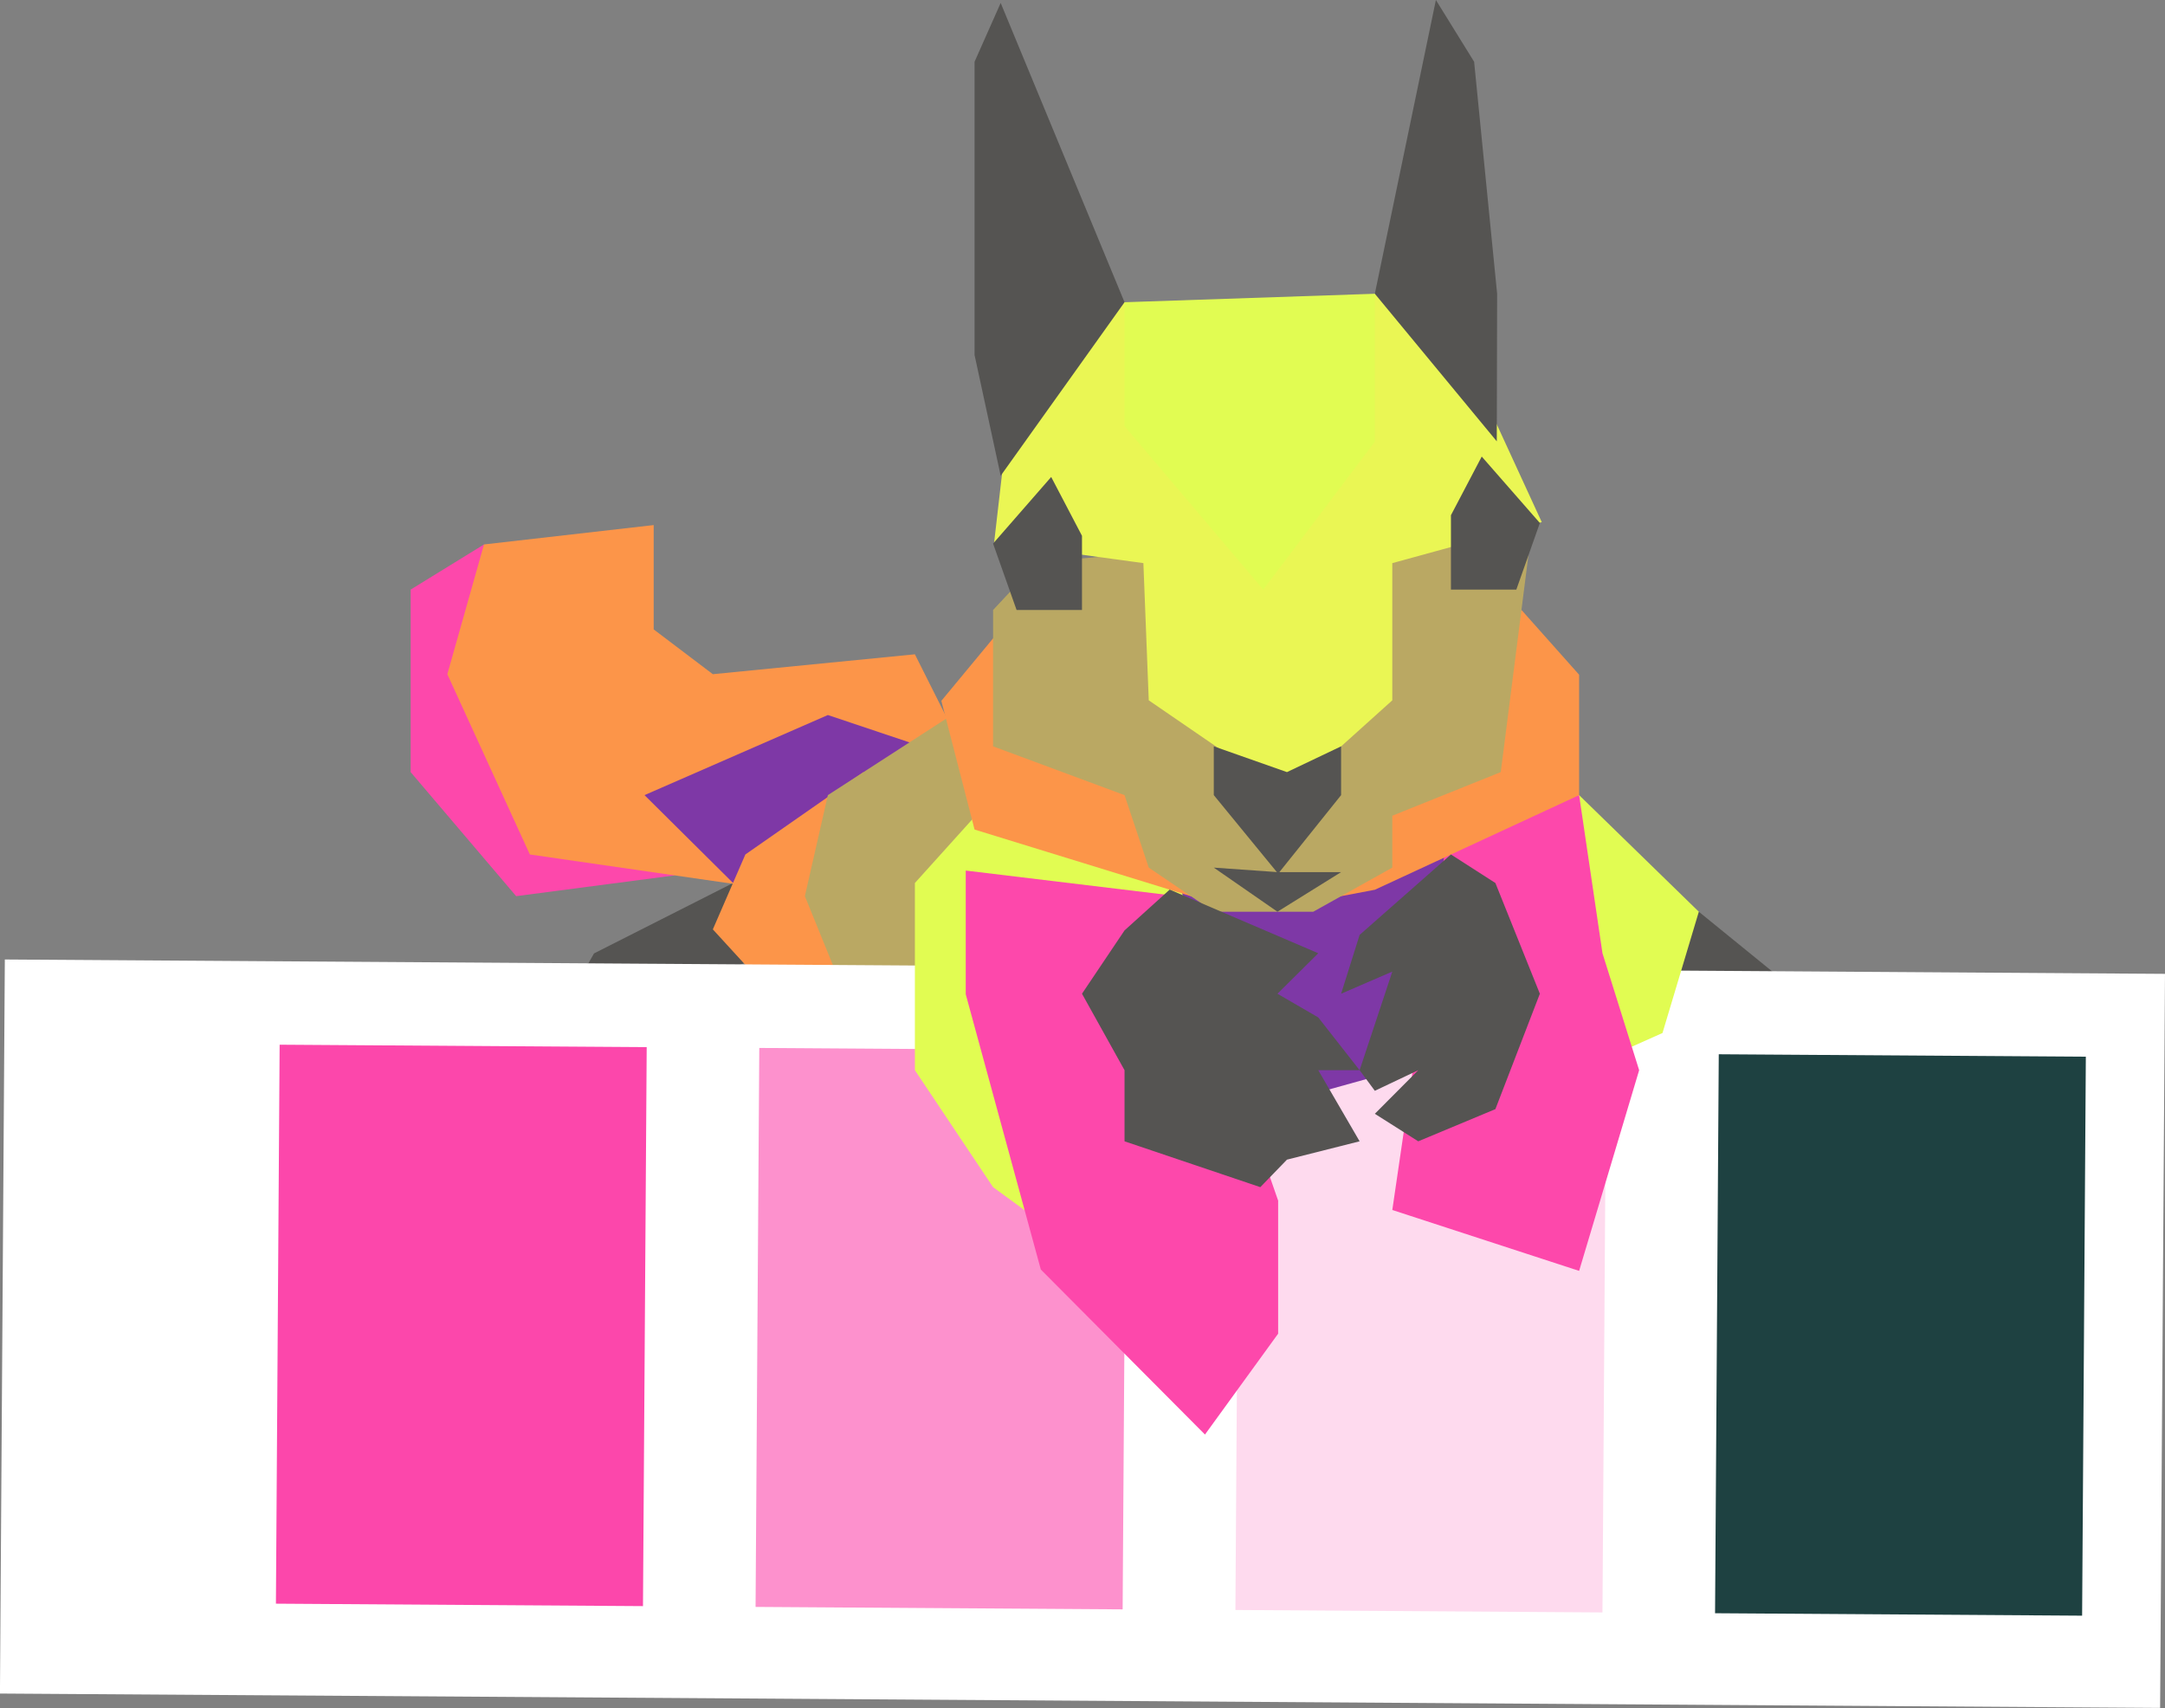 <?xml version="1.0" encoding="utf-8"?>
<!-- Generator: Adobe Illustrator 25.4.1, SVG Export Plug-In . SVG Version: 6.00 Build 0)  -->
<svg version="1.1" id="Layer_1" xmlns="http://www.w3.org/2000/svg" xmlns:xlink="http://www.w3.org/1999/xlink" x="0px" y="0px"
	 viewBox="0 0 1251.6 987.3" style="enable-background:new 0 0 1251.6 987.3;" xml:space="preserve">
<rect x="0" y="0" width="1251.6" height="987.3" fill="#808080" stroke="none"/>
<style type="text/css">
	.st0{fill:#555452;}
	.st1{fill:#FD48AB;}
	.st2{fill:#FC9549;}
	.st3{fill:#7E38A6;}
	.st4{fill:#BAA863;}
	.st5{fill:#FFFFFF;}
	.st6{fill:#FC47AB;}
	.st7{fill:#FD91CD;}
	.st8{fill:#FEDAEE;}
	.st9{fill:#1E4141;}
	.st10{fill:#E1FC52;}
	.st11{fill:#EAF654;}
</style>
<polyline class="st0" points="423.8,510.4 343.4,551.1 330.2,574.4 348.7,584.8 446.8,551.1 "/>
<polyline class="st1" points="389.9,506 298.4,518 237.4,446.3 237.4,340.8 279.8,314.7 "/>
<polyline class="st2" points="562.8,445.7 528.9,378.2 412.1,389.7 377.9,363.8 377.9,303.5 279.8,314.7 258.6,389.7 306.3,493.9 
	446.8,514.2 "/>
<polyline class="st3" points="423.8,510.4 372.6,459.6 478.6,413.3 544.2,435.3 "/>
<polyline class="st2" points="499.2,446.3 430.9,493.9 412.1,537.2 455.7,584.8 514.4,574.4 "/>
<polyline class="st4" points="563.4,404.8 478.6,459.6 465.3,518 489.2,576.8 563.4,600.2 "/>
<polygon class="st0" points="982.1,527 1040.4,574.4 1040.4,600.2 1011.3,600.2 947.6,563.6 "/>
<g>
	
		<rect x="413.7" y="146.5" transform="matrix(6.649948e-03 -1 1 6.649948e-03 -149.278 1391.633)" class="st5" width="424.3" height="1248.8"/>
	
		<rect x="105.1" y="660.1" transform="matrix(6.649948e-03 -1 1 6.649948e-03 -501.29 1027.673)" class="st6" width="323.1" height="212.2"/>
	
		<rect x="382.4" y="661.9" transform="matrix(6.649948e-03 -1 1 6.649948e-03 -227.643 1306.835)" class="st7" width="323.1" height="212.2"/>
	
		<rect x="659.8" y="663.8" transform="matrix(6.649948e-03 -1 1 6.649948e-03 46.005 1585.997)" class="st8" width="323.1" height="212.2"/>
	
		<rect x="937.1" y="665.6" transform="matrix(6.649948e-03 -1 1 6.649948e-03 319.653 1865.159)" class="st9" width="323.1" height="212.2"/>
</g>
<polyline class="st10" points="574.7,459.6 528.9,510.4 528.9,618.6 574.1,686.2 606.8,710.1 786,569.8 912.9,618.6 961.1,597.1 
	982.1,527 912.9,459.6 "/>
<polygon class="st3" points="853.3,606.1 722.4,642.5 672,479.5 864.5,459.6 "/>
<polygon class="st1" points="558.3,503.2 558.3,574.7 601.7,733.8 696.6,829.2 738.9,770.9 738.9,694 677.6,517.6 "/>
<polygon class="st1" points="912.9,459.6 926.4,551 947.6,618.6 912.9,734.6 804.9,699.4 838.8,468.2 "/>
<polyline class="st2" points="879.6,352.6 912.9,390 912.9,459.6 794.8,514.3 775.3,518 688.4,518 563.4,479.5 544.2,405.1 
	587.7,352.6 "/>
<polyline class="st4" points="851.5,302.3 883.6,320.9 867.6,446.3 804.9,471.5 804.9,501.5 759.2,527 701.7,527 664.1,501.5 
	650.1,459.6 574.1,431.4 574.1,352.6 599.8,325.1 "/>
<polygon class="st11" points="744,459.6 664.1,404.8 661,325.5 574.7,313.7 587.2,205.2 650.1,174.7 722.4,229 794.8,169.8 
	838.8,187.7 891.3,301.8 804.9,325.5 804.9,404.8 "/>
<polygon class="st0" points="650.1,174.7 578.5,1.7 563.4,35.7 563.4,205.2 578.5,275 "/>
<polygon class="st0" points="794.8,169.8 865.3,255.1 865.5,169.8 852.2,35.7 830.1,0 "/>
<polygon class="st0" points="607.7,275.7 625.5,309.7 625.5,352.6 587.7,352.6 574.1,314.2 "/>
<polygon class="st0" points="856.6,263.9 838.8,297.8 838.8,340.8 876.6,340.8 890.2,302.3 "/>
<polygon class="st10" points="730.3,340.8 650.1,246.3 650.1,174.7 794.8,169.8 794.8,255.3 "/>
<polygon class="st0" points="701.7,431.4 744,446.3 775.3,431.4 775.3,459.6 738.9,505 701.7,459.6 "/>
<polygon class="st0" points="738.5,504.1 701.7,501.5 738.5,527 775.3,504.1 "/>
<polygon class="st0" points="650.1,537.8 676.2,514.2 762.1,551 738.5,574.4 762.1,588.1 786,618.6 762.1,618.6 786,659.7 
	744,670.3 728.6,686.2 650.1,659.7 650.1,618.6 625.5,574.4 "/>
<polygon class="st0" points="864.5,510.4 838.8,493.9 786,540.4 775.3,574.4 804.9,561.6 786,618.6 794.8,630.5 819.9,618.6 
	794.8,643.8 819.9,659.7 864.5,641.1 890.2,574.4 "/>
</svg>
